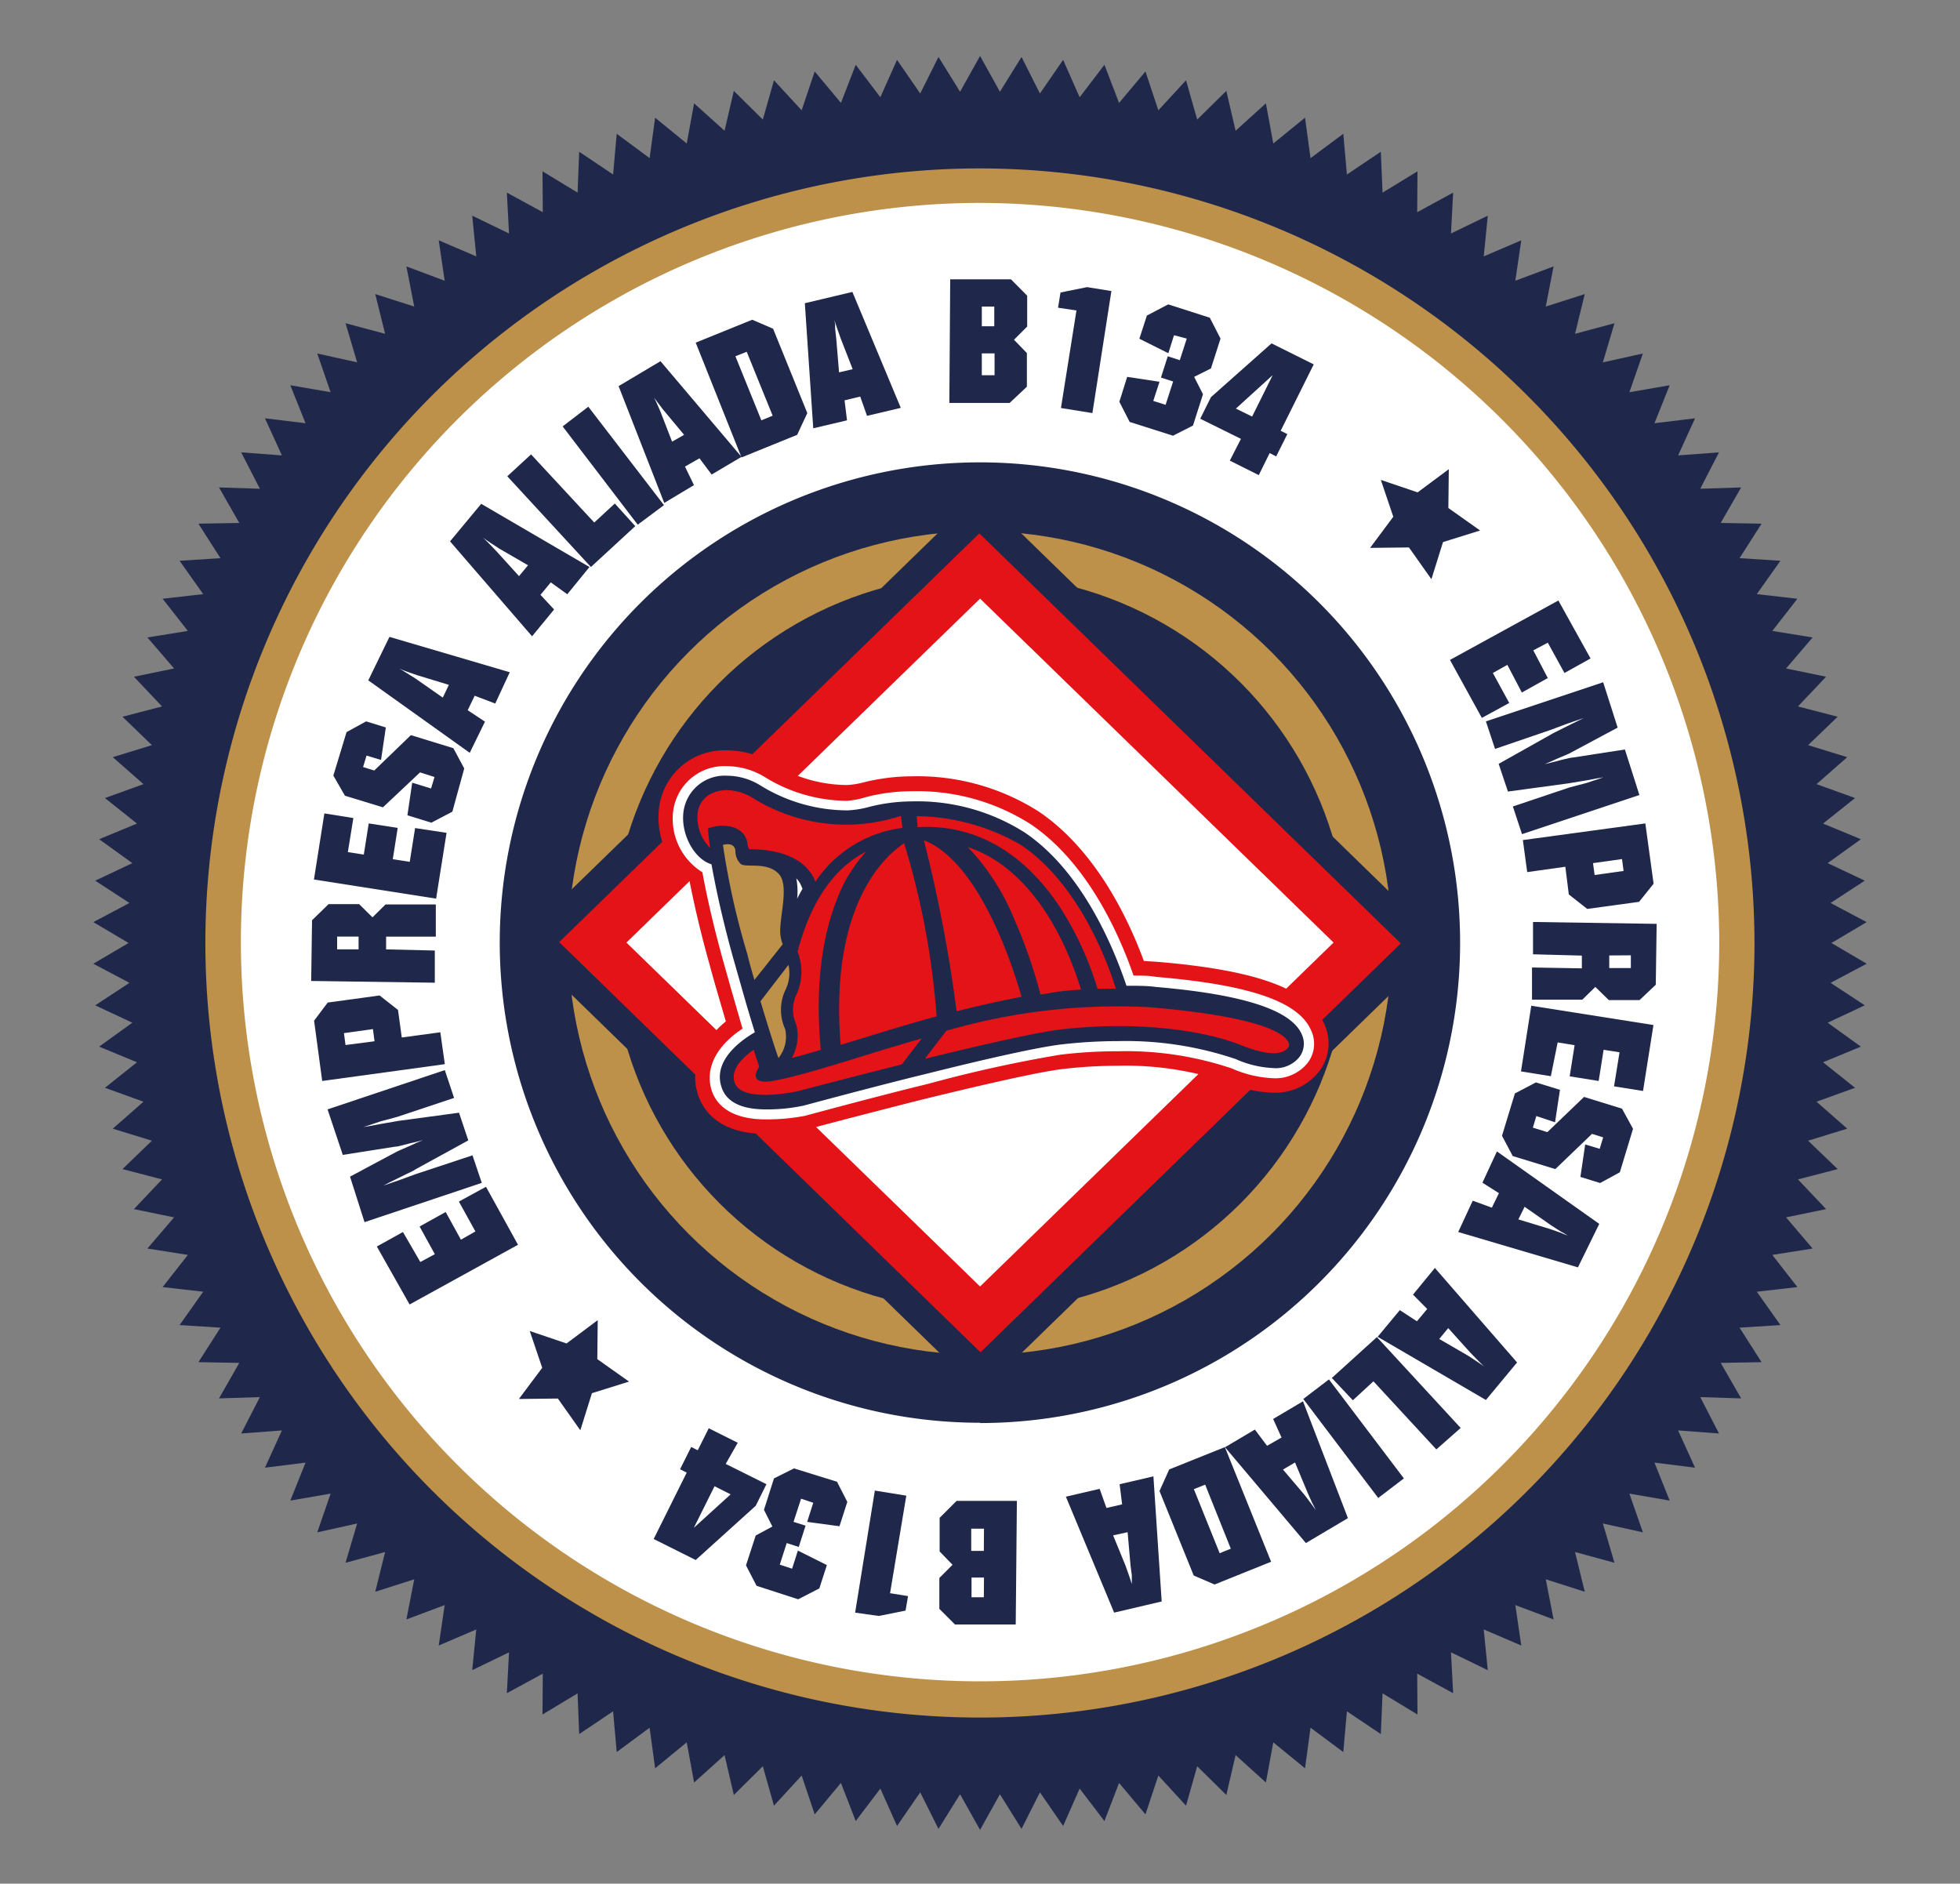<svg xmlns="http://www.w3.org/2000/svg" viewBox="0 0 135.23 129.96"><rect x="0" y="0" width="135.23" height="129.96" fill="#808080" stroke="none"/><defs><style>.cls-1{fill:#1f284a;}.cls-2{fill:#bd9149;}.cls-3{fill:#fff;}.cls-4{fill:none;stroke:#bd9149;stroke-miterlimit:10;stroke-width:3px;}.cls-5{fill:#e31318;}</style></defs><g id="Capa_2" data-name="Capa 2"><polygon class="cls-1" points="67.62 3.86 68.99 6.33 70.48 3.93 71.75 6.45 73.35 4.13 74.49 6.71 76.2 4.47 77.21 7.1 79.03 4.93 79.92 7.61 81.83 5.54 82.6 8.25 84.61 6.27 85.25 9.02 87.34 7.13 87.85 9.9 90.04 8.12 90.42 10.91 92.68 9.23 92.93 12.04 95.27 10.47 95.39 13.29 97.8 11.82 97.78 14.64 100.26 13.29 100.11 16.11 102.65 14.88 102.37 17.69 104.96 16.58 104.55 19.37 107.19 18.38 106.65 21.15 109.34 20.29 108.67 23.03 111.39 22.3 110.59 25 113.35 24.39 112.42 27.06 115.2 26.58 114.15 29.2 116.95 28.86 115.78 31.42 118.6 31.21 117.31 33.72 120.13 33.63 118.72 36.08 121.54 36.13 120.02 38.51 122.84 38.69 121.21 40.99 124.01 41.31 122.28 43.53 125.06 43.98 123.23 46.12 125.99 46.69 124.05 48.74 126.79 49.45 124.75 51.41 127.45 52.24 125.33 54.1 127.99 55.06 125.78 56.82 128.39 57.9 126.1 59.55 128.66 60.76 126.3 62.3 128.79 63.62 126.36 65.06 128.79 66.49 126.3 67.81 128.66 69.36 126.1 70.56 128.39 72.21 125.78 73.29 127.99 75.05 125.33 76.01 127.45 77.87 124.75 78.7 126.79 80.66 124.05 81.37 125.99 83.42 123.23 83.99 125.06 86.14 122.28 86.58 124.01 88.8 121.21 89.12 122.84 91.42 120.02 91.6 121.54 93.98 118.72 94.03 120.13 96.48 117.31 96.39 118.6 98.9 115.78 98.69 116.95 101.26 114.15 100.91 115.2 103.53 112.42 103.05 113.35 105.72 110.59 105.11 111.39 107.82 108.67 107.08 109.34 109.82 106.65 108.96 107.19 111.73 104.55 110.74 104.96 113.53 102.37 112.42 102.65 115.23 100.11 114 100.26 116.82 97.78 115.47 97.8 118.29 95.39 116.83 95.27 119.64 92.93 118.07 92.68 120.88 90.42 119.2 90.04 122 87.85 120.21 87.34 122.98 85.25 121.09 84.61 123.84 82.6 121.86 81.83 124.58 79.92 122.5 79.03 125.18 77.21 123.01 76.2 125.64 74.49 123.4 73.35 125.98 71.75 123.66 70.48 126.18 68.99 123.79 67.62 126.25 66.24 123.79 64.75 126.18 63.49 123.66 61.89 125.98 60.74 123.4 59.04 125.64 58.02 123.01 56.21 125.18 55.31 122.5 53.4 124.58 52.63 121.86 50.63 123.84 49.99 121.09 47.89 122.98 47.38 120.21 45.2 122 44.82 119.2 42.55 120.88 42.3 118.07 39.96 119.64 39.85 116.83 37.43 118.29 37.45 115.47 34.97 116.82 35.12 114 32.58 115.23 32.86 112.42 30.27 113.53 30.68 110.74 28.04 111.73 28.58 108.96 25.89 109.82 26.57 107.08 23.84 107.82 24.64 105.11 21.89 105.72 22.81 103.05 20.03 103.53 21.08 100.91 18.28 101.26 19.45 98.69 16.64 98.9 17.93 96.39 15.11 96.48 16.51 94.03 13.69 93.98 15.21 91.6 12.39 91.42 14.02 89.12 11.22 88.8 12.96 86.58 10.17 86.14 12.01 83.99 9.24 83.42 11.18 81.37 8.45 80.66 10.48 78.7 7.78 77.87 9.9 76.01 7.24 75.05 9.45 73.29 6.84 72.21 9.13 70.56 6.57 69.36 8.93 67.81 6.44 66.49 8.87 65.06 6.44 63.62 8.93 62.3 6.57 60.76 9.13 59.55 6.84 57.9 9.45 56.82 7.24 55.06 9.9 54.1 7.78 52.24 10.48 51.41 8.45 49.45 11.18 48.74 9.24 46.69 12.01 46.12 10.17 43.98 12.96 43.53 11.22 41.31 14.02 40.99 12.39 38.69 15.21 38.51 13.69 36.13 16.51 36.08 15.11 33.63 17.93 33.72 16.64 31.21 19.45 31.42 18.28 28.86 21.08 29.2 20.03 26.58 22.81 27.06 21.89 24.39 24.64 25 23.84 22.3 26.57 23.03 25.89 20.29 28.58 21.15 28.04 18.38 30.68 19.37 30.27 16.58 32.86 17.69 32.58 14.88 35.12 16.11 34.97 13.29 37.45 14.64 37.43 11.82 39.85 13.29 39.96 10.47 42.3 12.04 42.55 9.23 44.82 10.91 45.2 8.12 47.38 9.9 47.89 7.13 49.99 9.02 50.63 6.27 52.63 8.25 53.4 5.54 55.31 7.61 56.21 4.93 58.02 7.1 59.04 4.47 60.74 6.71 61.89 4.13 63.49 6.45 64.75 3.93 66.24 6.33 67.62 3.86"></polygon><path class="cls-2" d="M67.62,11.62a53.44,53.44,0,1,0,53.43,53.44A53.5,53.5,0,0,0,67.62,11.62Zm0,88.12A34.69,34.69,0,1,1,102.3,65.06,34.69,34.69,0,0,1,67.62,99.74Z"></path><path class="cls-3" d="M67.62,14a51,51,0,1,0,51,51A51.1,51.1,0,0,0,67.62,14Zm0,84.16a33.13,33.13,0,1,1,33.12-33.12A33.12,33.12,0,0,1,67.62,98.18Z"></path><path class="cls-1" d="M33.53,81.88l2.21,4L28.26,90,26,86l1.8-1L29,87.07l1-.54-1.05-1.91,1.8-1,1.05,1.91,1-.57-1.14-2.06Z"></path><path class="cls-1" d="M32.6,79.71l.64,1.9-8.09,2.71-1-3.14,3.18-1.7.3-.14.71-.31.41-.19.43-.18-.45.12-.44.1-.66.17a2,2,0,0,1-.42.07l-3.56.56-1.05-3.14,8.09-2.71.64,1.92-3.9,1.3-1.18.32-.39.13-.78.26.47-.08.75-.14,1.22-.21,4.15-.56.64,1.91-3.65,2-.1.07-1,.49-.69.34-.42.22,1.16-.4L28.7,81Z"></path><path class="cls-1" d="M30.38,71.22l.31,2.2-8.46,1.16-.56-4.16.94-1.25,3.58-.49,1.27,1,.26,1.9Zm-4.54.62L25.73,71l-2,.28.11.82Z"></path><path class="cls-1" d="M30,65.58l0,2.22-8.53-.12.06-4.19,1.14-1.11,2.11,0,.92.91.9-.89,3.47,0,0,2.22-3.43,0,0,.88Zm-5.26-.08v-.88l-1.48,0v.88Z"></path><path class="cls-1" d="M30.81,57.46,30.09,62l-8.43-1.32.72-4.56,2,.32L24,58.79l1.1.17.34-2.15,2,.31-.34,2.16,1.17.18.37-2.33Z"></path><path class="cls-1" d="M31.21,56l-1.45.76-1.65-.51L28.44,54l1.3.4.24-.79-1-.32L26.42,55.7l-2.62-.8L23,53.51l.91-3,1.35-.74,1.36.42-.33,2.24-1-.3-.24.79.77.24,2.53-2.44,2.93.9.75,1.4Z"></path><path class="cls-1" d="M33.46,49.79l-1.05,2.15-7-5,1.46-3,8.3,2.44-1,2.16L32.75,48l-.48,1Zm-2.91-1.66.42-.88-2.17-.66-.69-.24-.35-.13-.21-.09.26.15.26.16.62.39Z"></path><path class="cls-1" d="M38.23,42.05,36.71,43.9l-5.66-6.55,2.15-2.59,7.47,4.36L39.14,41,38,40.18l-.71.86Zm-2.42-2.3.62-.75-2-1.16-.61-.4-.31-.21-.19-.14.22.21.22.22.5.52Z"></path><path class="cls-1" d="M43.83,36.3l-3.06,2.82L35,32.86l1.64-1.51L41,36.05l1.42-1.31Z"></path><path class="cls-1" d="M45.81,34.85,44,36.2l-5.18-6.78,1.77-1.36Z"></path><path class="cls-1" d="M47.88,33.47,45.83,34.7l-3.15-8.06,2.89-1.72,5.59,6.6L49.1,32.74l-.84-1.12-1,.57Zm-1.51-3L47.2,30l-1.45-1.74-.44-.58-.23-.31L45,27.17l.13.27.14.28.29.66Z"></path><path class="cls-1" d="M55,30l-3.84,1.56L48,23.64l3.9-1.58,1.44.62,2.36,5.82Zm-2.47-1,.78-.32-1.79-4.41-.78.31Z"></path><path class="cls-1" d="M58.44,29l-2.33.55-.58-8.63,3.28-.78,3.34,8-2.33.55-.47-1.33-1.08.26Zm-.55-3.31.94-.22L58,23.34l-.24-.68-.12-.36-.07-.22.05.29,0,.31.08.72Z"></path><path class="cls-1" d="M69.66,27.8l-4.16,0,.06-8.53,4.19,0,1.12,1.13v2.13l-.91.91.89.92v2.32Zm-1.92-1.91h.88V24.38h-.88Zm0-3.38h.86V21.15h-.86Z"></path><path class="cls-1" d="M74.27,21.42,73,21.23l.17-1.05L75,19.81l1.68.27L75.37,28.5l-2.17-.35Z"></path><path class="cls-1" d="M77.94,29.11l-.71-1.39L77.77,26l2.23.34-.43,1.32.85.27.52-1.61-.84-.27.47-1.47.83.27.48-1.49L81,23.13l-.39,1.24-2-1,.52-1.6L80.6,21l2.87.92.74,1.44-.66,2.06L82.39,26,83,27.2l-.69,2.16-1.38.7Z"></path><path class="cls-1" d="M85.62,30.28l-2.81-1.39.74-1.49,4.18-3.71,2.91,1.45-2.28,4.58.46.23-.77,1.54-.45-.23-.75,1.52-2-1Zm-.35-2.09,1.12.55,1.42-2.86Z"></path><polygon class="cls-1" points="36.55 91.83 39.09 92.69 41.24 91.08 41.21 93.77 43.4 95.32 40.84 96.12 40.04 98.68 38.49 96.49 35.8 96.52 37.41 94.37 36.55 91.83"></polygon><polygon class="cls-1" points="95.27 33.11 97.81 33.97 99.96 32.37 99.93 35.05 102.12 36.6 99.56 37.4 98.76 39.96 97.21 37.77 94.53 37.8 96.13 35.65 95.27 33.11"></polygon><path class="cls-1" d="M102.24,49.53l-2.2-4,7.48-4.1,2.22,4-1.8,1-1.15-2.09-1,.53,1,1.91-1.79,1-1-1.91-1,.56,1.13,2.07Z"></path><path class="cls-1" d="M103.15,51.67l-.63-1.9,8.09-2.7,1,3.13-3.18,1.7a2.33,2.33,0,0,1-.3.15l-.71.3-.42.19-.42.18.45-.11.44-.11c.22-.06.44-.12.65-.16a2.38,2.38,0,0,1,.43-.08l3.56-.55,1,3.14-8.1,2.7-.63-1.91,3.9-1.31,1.18-.31.39-.13.78-.26-.48.08-.75.14-1.22.2-4.14.56-.64-1.91,3.65-2.05.1-.06,1-.5.69-.34.42-.21-1.16.4-1.15.43Z"></path><path class="cls-1" d="M105.37,60.17l-.3-2.21,8.45-1.15.57,4.16-1,1.25-3.58.49-1.27-1L108,59.8Zm4.54-.62.11.82,2-.28-.11-.82Z"></path><path class="cls-1" d="M105.77,65.84l0-2.23,8.53.13-.06,4.2L113.12,69,111,69l-.93-.91-.9.88-3.47,0,0-2.22,3.44.06v-.88Zm5.26.08,0,.87,1.49,0v-.88Z"></path><path class="cls-1" d="M104.94,73.92l.71-4.53,8.43,1.33-.72,4.55-2-.32.38-2.35-1.1-.17-.34,2.15-2-.32.34-2.15-1.17-.19L107,74.25Z"></path><path class="cls-1" d="M104.52,75.44l1.45-.76,1.66.51-.34,2.24L106,77l-.24.8,1,.31,2.53-2.43,2.62.81.76,1.39-.91,3-1.36.74-1.36-.42.33-2.24,1,.3.24-.79-.77-.24-2.53,2.43-2.94-.9-.74-1.4Z"></path><path class="cls-1" d="M102.28,81.6l1-2.16,7.06,5-1.47,3L100.61,85l1-2.16,1.32.48.49-1Zm2.91,1.66-.43.87,2.17.66.69.24.35.14.21.08-.25-.15-.27-.15-.61-.39Z"></path><path class="cls-1" d="M97.49,89.32,99,87.48,104.67,94l-2.15,2.59-7.47-4.36,1.53-1.84,1.18.77.71-.85Zm2.43,2.31-.62.75,2,1.16.61.4.31.21.18.14-.21-.21-.22-.22-.51-.52Z"></path><path class="cls-1" d="M91.89,95.07,95,92.25l5.78,6.27L99.1,100l-4.34-4.7-1.42,1.31Z"></path><path class="cls-1" d="M89.92,96.52l1.77-1.35L96.86,102l-1.77,1.35Z"></path><path class="cls-1" d="M87.84,97.9l2.06-1.22L93,104.74l-2.9,1.72-5.58-6.61,2.06-1.22.84,1.12,1-.57Zm1.51,3-.83.49L90,103.13l.44.58.22.3.13.19-.13-.27-.14-.27-.3-.67Z"></path><path class="cls-1" d="M80.67,101.38l3.84-1.54,3.19,7.91-3.9,1.57-1.44-.62L80,102.87Zm2.48,1.05-.78.31,1.78,4.42.77-.31Z"></path><path class="cls-1" d="M77.25,102.4l2.33-.54.57,8.63-3.28.77-3.33-8,2.33-.54.47,1.32,1.08-.25Zm.55,3.31-1,.22.86,2.1.24.68.12.36.07.22,0-.29,0-.31L78,108Z"></path><path class="cls-1" d="M66,103.55l4.16,0-.08,8.53-4.19,0L64.81,111v-2.13l.91-.91-.89-.92,0-2.32Zm1.89,5.29h-.86v1.36h.85Zm0-3.37h-.88V107h.87Z"></path><path class="cls-1" d="M61.41,109.92l1.24.2-.17,1-1.85.37L59,111.26l1.36-8.42,2.17.35Z"></path><path class="cls-1" d="M57.75,102.23l.71,1.39-.54,1.68L55.69,105l.42-1.32-.84-.28L54.75,105l.83.26-.47,1.47-.83-.27-.48,1.49.85.28.4-1.25,2,1-.52,1.61-1.46.75-2.87-.93L51.47,108l.67-2.06,1.15-.62-.58-1.15L53.4,102l1.38-.69Z"></path><path class="cls-1" d="M50.07,101l2.81,1.4-.74,1.49L48,107.63l-2.9-1.45,2.28-4.58-.46-.23.77-1.54.45.23.76-1.52,2,1Zm.34,2.1-1.11-.56-1.43,2.87Z"></path><circle class="cls-4" cx="67.62" cy="65.06" r="26.91"></circle><polygon class="cls-5" points="37.14 65.02 67.58 35.41 98.09 65.09 67.66 94.7 37.14 65.02"></polygon><path class="cls-1" d="M67.58,36.81,96.65,65.09l-29,28.21L38.58,65l29-28.21m0-2.79-1.4,1.35-29,28.21L35.71,65l1.47,1.43L66.26,94.74l1.4,1.35,1.39-1.35,29-28.21,1.47-1.44-1.47-1.43L69,35.37,67.58,34Z"></path><polygon class="cls-3" points="43.22 65.03 67.62 41.3 92.01 65.03 67.62 88.76 43.22 65.03"></polygon><path class="cls-5" d="M52.83,78.23c-3.33,0-4.37-1.73-4.69-2.76-.54-1.74.18-3.55,1.94-5l-.63-2.16c-.16-.55-.33-1.15-.5-1.79-.7-2.49-1.13-4.48-1.39-5.81a5.43,5.43,0,0,1-2.07-5.11,4.53,4.53,0,0,1,4.67-3.83,6.12,6.12,0,0,1,3.22.94,9.71,9.71,0,0,0,5.06,1.45A5.42,5.42,0,0,0,59.5,54a13.85,13.85,0,0,1,3.44-.44A15.57,15.57,0,0,1,71.68,56c3.9,2.64,6.15,7.34,7.24,10.3l.94.06c6.92.58,10.47,1.9,11.5,4.27A3.19,3.19,0,0,1,91,73.94a3.86,3.86,0,0,1-3.17,1.45,8.8,8.8,0,0,1-3.23-.74,21.83,21.83,0,0,0-7.48-1.12,32.54,32.54,0,0,0-3.83.23c-1,.12-3.29.55-9,1.94l-.9.22c-3.92,1-7.43,1.91-7.64,2A14.42,14.42,0,0,1,52.83,78.23Z"></path><path class="cls-3" d="M52.83,77.23c-2.55,0-3.44-1.12-3.73-2-.47-1.52.32-3.07,2.13-4.26l-.82-2.84c-.15-.55-.32-1.14-.5-1.78-.74-2.65-1.19-4.75-1.45-6.17a4.34,4.34,0,0,1-2-4.32,3.56,3.56,0,0,1,3.69-3,5.1,5.1,0,0,1,2.68.79,10.87,10.87,0,0,0,5.6,1.6A5.81,5.81,0,0,0,59.73,55a12.68,12.68,0,0,1,3.21-.41,14.55,14.55,0,0,1,8.18,2.28c4,2.7,6.18,7.81,7.09,10.44.57,0,1.09,0,1.57.09,6.42.54,9.81,1.7,10.67,3.67a2.17,2.17,0,0,1-.22,2.25,2.84,2.84,0,0,1-2.38,1.07A7.81,7.81,0,0,1,85,73.72a22.81,22.81,0,0,0-7.86-1.19,32.47,32.47,0,0,0-4,.24,91.86,91.86,0,0,0-9.07,2l-.9.22c-4,1-7.63,2-7.66,2A14,14,0,0,1,52.83,77.23Z"></path><path class="cls-1" d="M52.83,76.54c-1.71,0-2.74-.53-3.06-1.57-.58-1.84,1.4-3.22,2.31-3.75-.13-.42-.28-.91-.45-1.48h0l-.16-.54-.88-3.09c-.8-2.87-1.25-5.08-1.5-6.48-1.22-.36-2.17-2.16-1.92-3.71a2.86,2.86,0,0,1,3-2.4,4.4,4.4,0,0,1,2.31.68,11.47,11.47,0,0,0,6,1.71,6.69,6.69,0,0,0,1.45-.23,12.12,12.12,0,0,1,3-.39,13.84,13.84,0,0,1,7.79,2.16c4.06,2.75,6.2,8.18,7,10.56.76,0,1.42,0,2,.08,6,.51,9.35,1.58,10.09,3.26a1.53,1.53,0,0,1-.13,1.54,2.08,2.08,0,0,1-1.83.8,7.09,7.09,0,0,1-2.59-.62,23.58,23.58,0,0,0-8.12-1.24,33.79,33.79,0,0,0-4,.24c-1.44.18-4.61.86-9.16,2l-.9.22c-4,1-7.65,2-7.68,2A12,12,0,0,1,52.83,76.54Zm2.1-16A4.84,4.84,0,0,1,55,62c.12-.23.24-.46.37-.68l-.06-.14A1.75,1.75,0,0,0,54.93,60.59Z"></path><path class="cls-2" d="M52.05,67.61,54,65.15a3.46,3.46,0,0,1-.14-.53c-.2-1.08.68-3.51-.15-4.35s-2.24-.38-2.6-.66a1.22,1.22,0,0,1-.37-.87c0-.32-.23-.61-.86-.45a52.29,52.29,0,0,0,1.69,7.56C51.72,66.48,51.89,67.07,52.05,67.61Z"></path><path class="cls-5" d="M63.82,58l-.07,0A99.59,99.59,0,0,1,66,69.77c1.59-.4,3.06-.72,4.48-1C69.88,66.67,67.61,59.57,63.82,58Zm-4.08.76c-2.24,1.17-3.82,3.49-4.71,6.9a3.78,3.78,0,0,1-.1,3,2.41,2.41,0,0,0,0,2,3.1,3.1,0,0,1-.3,2.33c.57-.14,1.23-.32,2-.56-.43-4.67.13-8.56,1.65-11.58A11.5,11.5,0,0,1,59.74,58.77Zm13.34,3.74a22.38,22.38,0,0,1,2.64,5.71l1.27,0c-.63-2-2.6-7.24-6.53-9.9a14.62,14.62,0,0,0-7.21-2l.06.76C67.17,56.84,70.54,58.72,73.08,62.51ZM58,72.09l1.22-.37c1.62-.5,3.46-1.07,5.4-1.6a54,54,0,0,0-2.24-11.94C61.23,58.93,57.2,62.25,58,72.09Zm21.29-2.6a42.26,42.26,0,0,0-14,1.63l-1.48,1.93c3.63-.89,7.41-1.76,9.18-2,5.26-.64,10,0,12.64,1.06s3.12.31,3.27.13S89.28,70.33,79.3,69.49ZM52.38,73.6,52,72.43c-.73.51-1.61,1.33-1.32,2.24.46,1.49,4.39.61,4.39.61s3.31-.88,7.15-1.84l1.37-1.79c-4.05,1.15-7.6,2.41-10.12,2.9C51.9,74.86,52,74.17,52.38,73.6Zm-.82-15.48c0,.12.07.47.18.47,1.71,0,3.82.45,4.52,2.24a8.5,8.5,0,0,1,6-3.71l-.1-.83a12.17,12.17,0,0,1-10.23-1.24c-1.5-.94-3.52-.65-3.79,1A2.94,2.94,0,0,0,49,58.5a11.25,11.25,0,0,1-.15-1.35C50,56.75,51.33,57,51.56,58.12ZM72.91,68.43c.56-.07,1.12-.12,1.67-.16-.45-1.47-2.56-8.08-7.81-9.83a15.85,15.85,0,0,1,3.22,5,35,35,0,0,1,1.8,5.18Z"></path><path class="cls-2" d="M54.4,66.57l-1.93,2.51C53.3,71.86,53.71,73,53.71,73a2.35,2.35,0,0,0,.46-2,3.23,3.23,0,0,1,0-2.66A2.63,2.63,0,0,0,54.4,66.57Z"></path></g></svg>